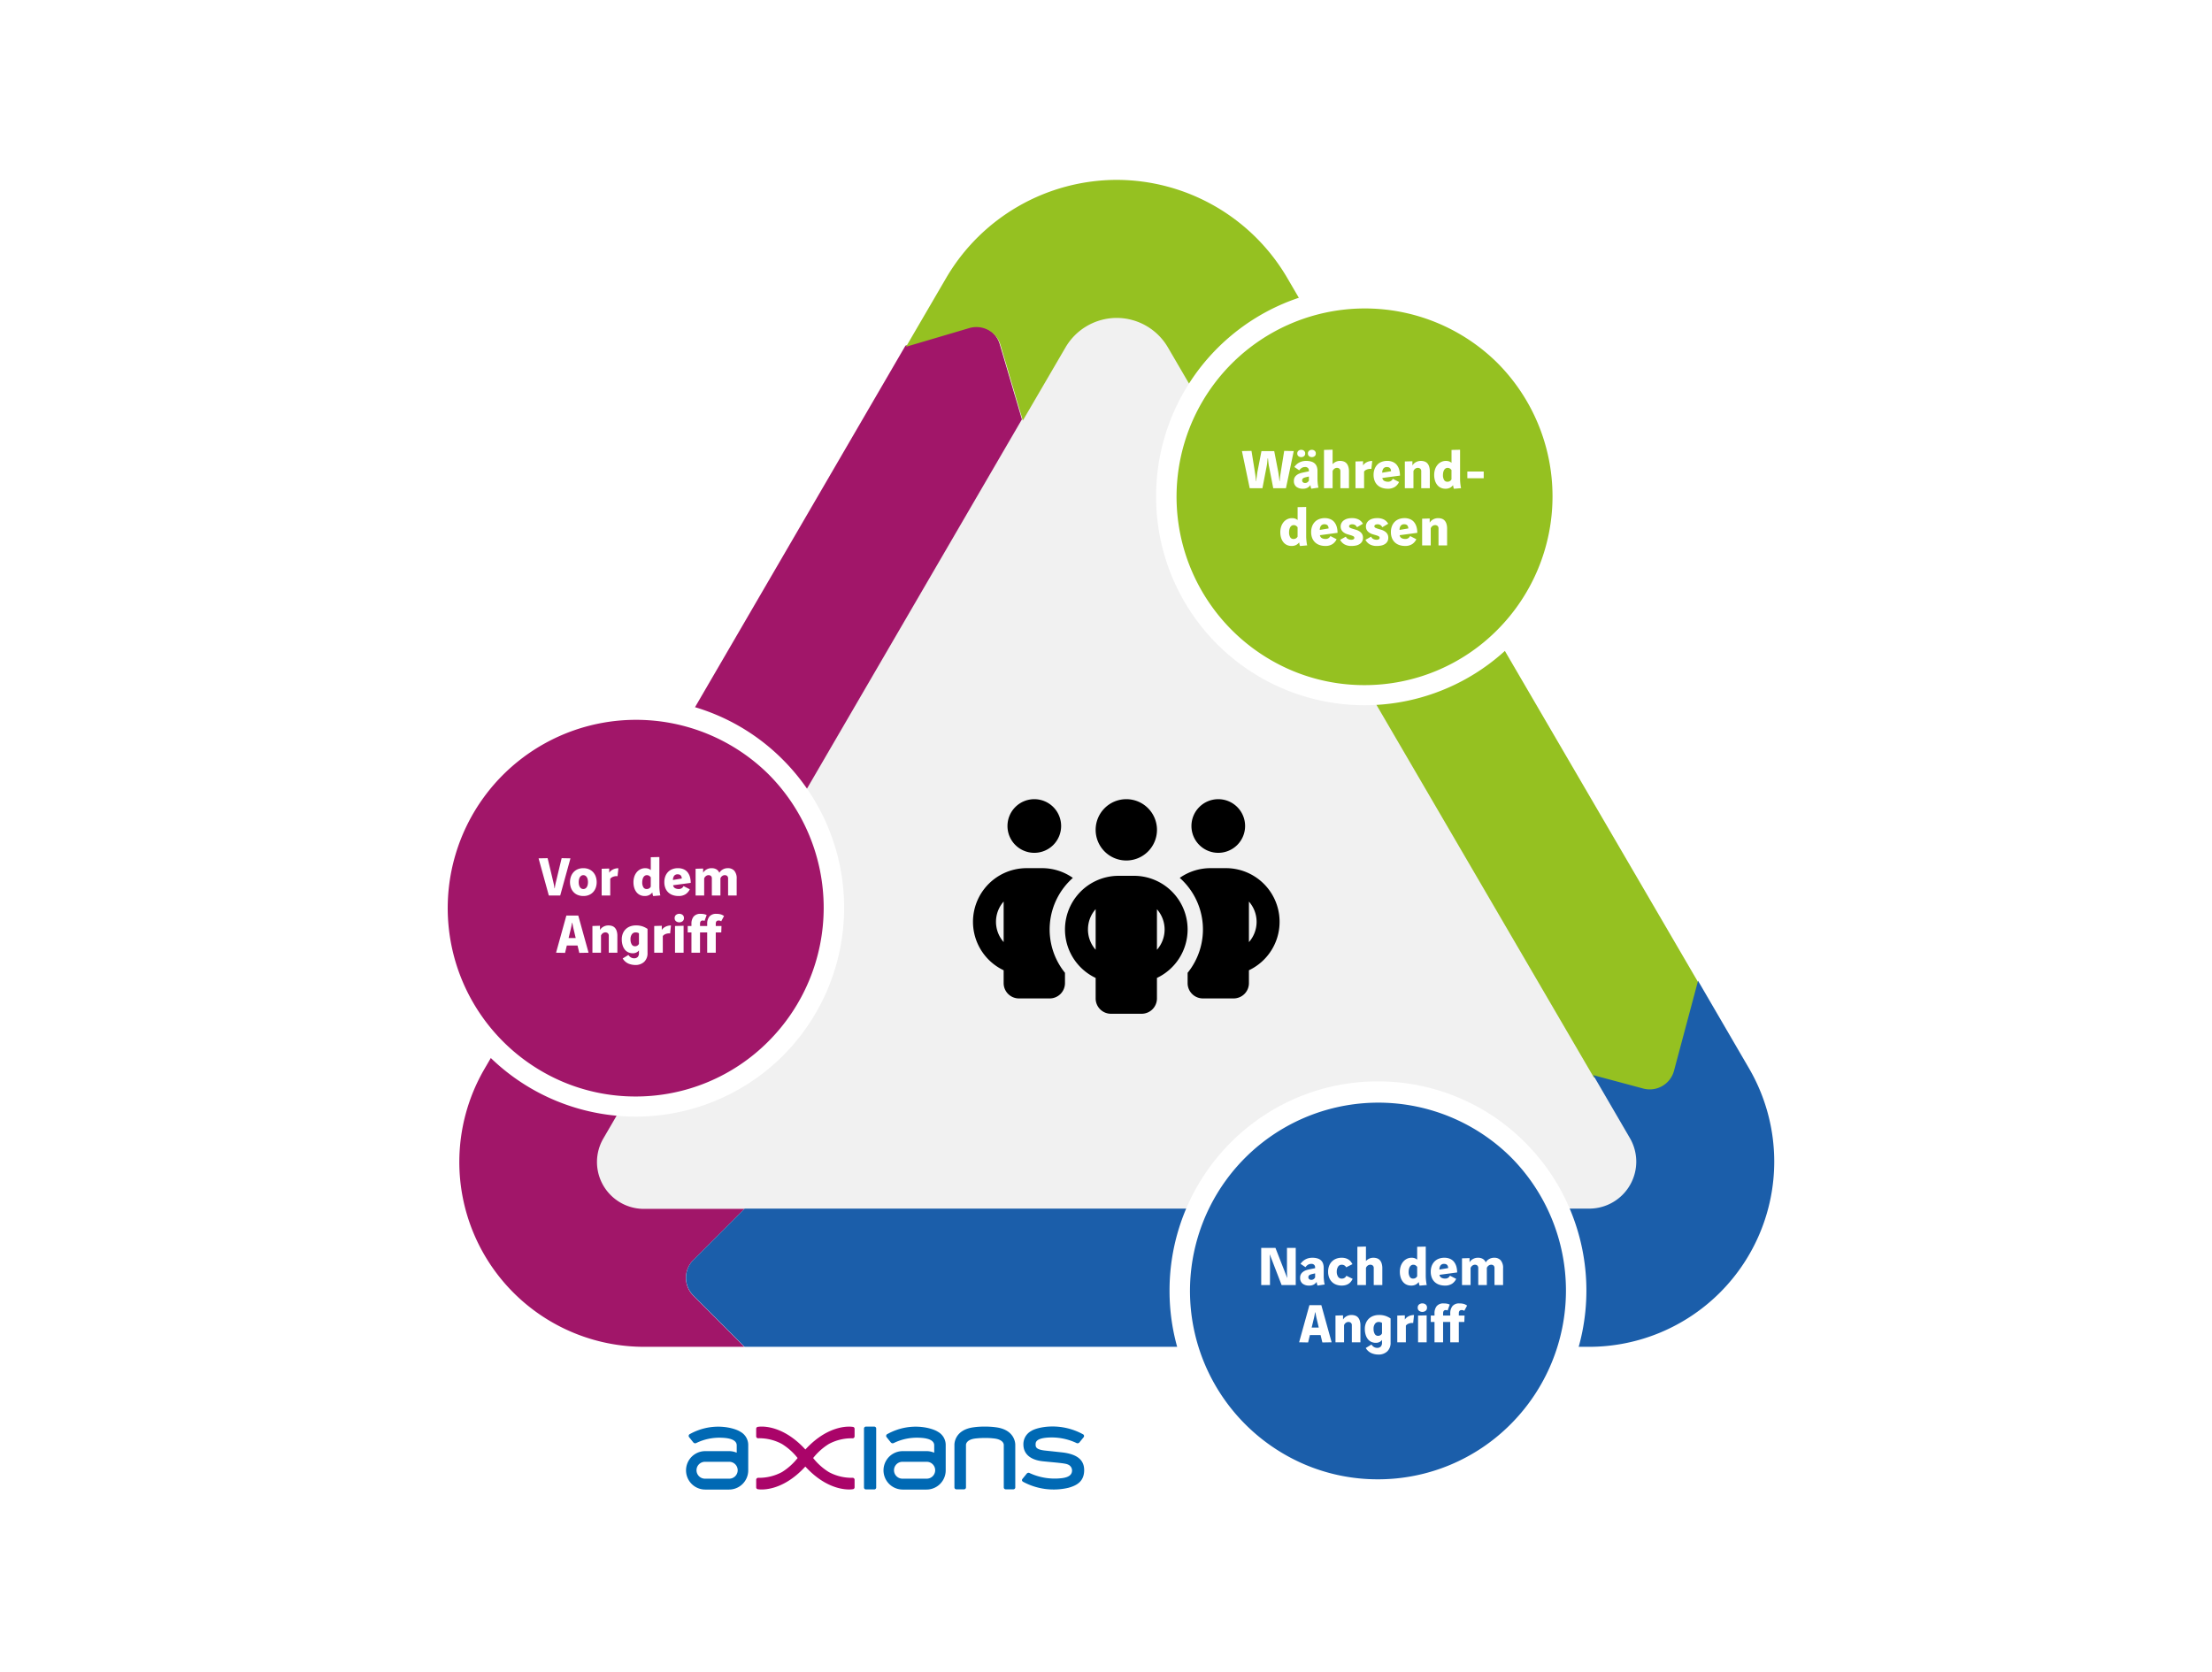 <?xml version="1.0" encoding="UTF-8"?>
<svg xmlns="http://www.w3.org/2000/svg" width="541" height="409" viewBox="0 0 541 409">
  <g transform="translate(345 -13793)">
    <path d="M0,0H541V409H0Z" transform="translate(-345 13793)" fill="#fff"></path>
    <path d="M31-132.513,173.726-381,316.453-132.513Z" transform="translate(-246 14227.857)" fill="#f1f1f1" fill-rule="evenodd"></path>
    <path d="M120.409-280.795l26.683-45.849-5.435-18.446a6.133,6.133,0,0,0-7.622-4.156l-15.421,4.564-27.293,46.9-75.657,130A45.313,45.313,0,0,0,9.5-145,45.216,45.216,0,0,0,54.614-99.781h24.6L66.721-112.3a6.159,6.159,0,0,1,0-8.7l12.494-12.523h-24.6A11.472,11.472,0,0,1,43.167-145a11.475,11.475,0,0,1,1.572-5.771Z" transform="translate(-242.161 14222.232)" fill="#a11669"></path>
    <path d="M9.5-99.78H147.092V-349.5H9.5Z" transform="translate(-242.161 14222.232)" fill="none"></path>
    <path d="M312.8-236.909l-77.117-132.2A48.425,48.425,0,0,0,194.027-393a48.434,48.434,0,0,0-41.661,23.911L142.5-352.176l15.469-4.568a6.155,6.155,0,0,1,7.646,4.16l5.452,18.46,10.462-17.934a14.532,14.532,0,0,1,12.5-7.173,14.525,14.525,0,0,1,12.488,7.156l73.67,126.288,30.524,52.325,12.233,3.274a6.156,6.156,0,0,0,7.538-4.354l5.882-21.97Z" transform="translate(-265.908 14230)" fill="#95c121"></path>
    <path d="M142.5-169.977H336.361V-393H142.5Z" transform="translate(-265.908 14230)" fill="none"></path>
    <path d="M336.97-133.1l-12.457-21.4-5.877,22a6.148,6.148,0,0,1-7.531,4.359l-12.224-3.278,8.947,15.368a11.5,11.5,0,0,1,1.575,5.782,11.5,11.5,0,0,1-11.473,11.5H91.325L78.8-86.226a6.172,6.172,0,0,0,0,8.715L91.325-64.962H297.93a45.314,45.314,0,0,0,45.218-45.308A45.375,45.375,0,0,0,336.97-133.1" transform="translate(-254.213 14187.414)" fill="#1b5eaa"></path>
    <path d="M77-64.962H343.149V-154.5H77Z" transform="translate(-254.213 14187.414)" fill="none"></path>
    <path d="M3-186.829A48.568,48.568,0,0,1,51.465-235.5a48.568,48.568,0,0,1,48.465,48.671,48.568,48.568,0,0,1-48.465,48.671A48.568,48.568,0,0,1,3-186.829Z" transform="translate(-241 14201.877)" fill="#a11669" fill-rule="evenodd"></path>
    <path d="M48.465-2.5A50.711,50.711,0,0,1,84.507,12.491a51.263,51.263,0,0,1,0,72.359A50.98,50.98,0,0,1-2.5,48.671,51.2,51.2,0,0,1,28.623,1.524,50.473,50.473,0,0,1,48.465-2.5Zm0,97.341a45.712,45.712,0,0,0,32.5-13.519,46.263,46.263,0,0,0,0-65.3A46.064,46.064,0,0,0,6.113,66.645a46.24,46.24,0,0,0,24.465,24.57A45.5,45.5,0,0,0,48.465,94.841Z" transform="translate(-238 13966.377)" fill="#fff"></path>
    <path d="M220-309.329A48.568,48.568,0,0,1,268.465-358a48.568,48.568,0,0,1,48.465,48.671,48.568,48.568,0,0,1-48.465,48.671A48.568,48.568,0,0,1,220-309.329Z" transform="translate(-279.746 14223.75)" fill="#95c121" fill-rule="evenodd"></path>
    <path d="M48.465-2.5A50.711,50.711,0,0,1,84.507,12.491a51.263,51.263,0,0,1,0,72.359A50.98,50.98,0,0,1-2.5,48.671,51.2,51.2,0,0,1,28.623,1.524,50.473,50.473,0,0,1,48.465-2.5Zm0,97.341a45.712,45.712,0,0,0,32.5-13.519,46.263,46.263,0,0,0,0-65.3A46.064,46.064,0,0,0,6.113,66.645a46.24,46.24,0,0,0,24.465,24.57A45.5,45.5,0,0,0,48.465,94.841Z" transform="translate(-59.746 13865.75)" fill="#fff"></path>
    <path d="M224-72.829A48.568,48.568,0,0,1,272.465-121.5a48.568,48.568,0,0,1,48.465,48.671,48.568,48.568,0,0,1-48.465,48.671A48.568,48.568,0,0,1,224-72.829Z" transform="translate(-280.46 14181.521)" fill="#1b5eaa" fill-rule="evenodd"></path>
    <path d="M48.465-2.5A50.711,50.711,0,0,1,84.507,12.491a51.263,51.263,0,0,1,0,72.359A50.98,50.98,0,0,1-2.5,48.671,51.2,51.2,0,0,1,28.623,1.524,50.473,50.473,0,0,1,48.465-2.5Zm0,97.341a45.712,45.712,0,0,0,32.5-13.519,46.263,46.263,0,0,0,0-65.3A46.064,46.064,0,0,0,6.113,66.645a46.24,46.24,0,0,0,24.465,24.57A45.5,45.5,0,0,0,48.465,94.841Z" transform="translate(-56.46 14060.021)" fill="#fff"></path>
    <path d="M657.832,13.55c-.55-.312-.2-.725-.2-.725l1.05-1.287a.561.561,0,0,1,.75-.125,14.617,14.617,0,0,0,7.96,1.212c2.024-.275,2.374-1.137,2.374-1.9A1.561,1.561,0,0,0,668.741,9.3c-.612-.325-3.062-.475-6.1-.787s-4.773-1.787-4.773-4.111a3.658,3.658,0,0,1,1.912-3.3c1.4-.925,7.035-2.262,12.633.787a.48.48,0,0,1,.2.725L671.565,3.9a.592.592,0,0,1-.75.125,14.183,14.183,0,0,0-6.41-1.337c-3.549.1-3.549,1.212-3.549,1.7,0,.55,0,1.225,2.2,1.487l4.174.45c3.911.425,5.573,1.949,5.5,4.511s-1.712,3.574-3.849,4.161A15.741,15.741,0,0,1,657.832,13.55Z" transform="translate(-752.571 14141.94)" fill="#0069b4"></path>
    <path d="M350.812,15.6h-2.037a.475.475,0,0,1-.475-.475V.706a.475.475,0,0,1,.475-.475h2.037a.475.475,0,0,1,.475.475v14.42A.475.475,0,0,1,350.812,15.6Z" transform="translate(-481.99 14141.738)" fill="#0069b4"></path>
    <path d="M149.321,9.947c6.036,6.573,11.571,5.548,11.571,5.548a.475.475,0,0,0,.475-.475V13.171a.475.475,0,0,0-.475-.475,11.657,11.657,0,0,1-5.823-1.4,14.837,14.837,0,0,1-3.836-3.436,14.837,14.837,0,0,1,3.836-3.436,11.73,11.73,0,0,1,5.823-1.387.475.475,0,0,0,.475-.475V.713a.475.475,0,0,0-.475-.475s-5.536-1.025-11.559,5.536C143.3-.8,137.775.226,137.775.226A.475.475,0,0,0,137.3.7V2.55a.475.475,0,0,0,.475.475,11.657,11.657,0,0,1,5.823,1.4,14.837,14.837,0,0,1,3.836,3.436A14.837,14.837,0,0,1,143.6,11.3a11.833,11.833,0,0,1-5.823,1.4.475.475,0,0,0-.475.475v1.849a.475.475,0,0,0,.475.475C137.762,15.5,143.3,16.52,149.321,9.947Z" transform="translate(-297.356 14141.794)" fill="#aa0469"></path>
    <path d="M399.8,1.6c-1.4-.925-6.773-2.524-12.358.562a.492.492,0,0,0-.2.737l1.05,1.312a.592.592,0,0,0,.75.125,12.876,12.876,0,0,1,6.148-1.275c3.549.1,3.711,1.387,3.711,1.887V6.723a4.7,4.7,0,0,0-1.874-.387H391.2a4.7,4.7,0,1,0,0,9.4h5.811a4.693,4.693,0,0,0,4.7-4.7V4.923A3.682,3.682,0,0,0,399.8,1.6Zm-2.637,11.471h-6.123a2.064,2.064,0,0,1,0-4.124h6.123a2.064,2.064,0,0,1,0,4.124Z" transform="translate(-515.416 14141.632)" fill="#0069b4"></path>
    <path d="M13.3,1.6C11.9.675,6.523-.925.937,2.162a.492.492,0,0,0-.2.737l1.05,1.312a.592.592,0,0,0,.75.125A12.876,12.876,0,0,1,8.685,3.062c3.549.1,3.711,1.387,3.711,1.887V6.723a4.7,4.7,0,0,0-1.874-.387H4.7a4.7,4.7,0,1,0,0,9.4h5.811a4.693,4.693,0,0,0,4.7-4.7V4.923A3.682,3.682,0,0,0,13.3,1.6ZM10.659,13.071H4.536a2.064,2.064,0,0,1,0-4.124h6.123a2.064,2.064,0,0,1,0,4.124Z" transform="translate(-177.213 14141.632)" fill="#0069b4"></path>
    <path d="M532.732.231a18.525,18.525,0,0,1,2.687.162c4.911.625,4.761,4.311,4.761,4.311V15.1a.475.475,0,0,1-.475.475h-1.862a.475.475,0,0,1-.475-.475V4.7s.062-1.35-2.549-1.587a15.69,15.69,0,0,0-2.074-.1,19.451,19.451,0,0,0-2.074.1c-2.6.225-2.549,1.587-2.549,1.587V15.1a.475.475,0,0,1-.475.475h-1.875a.475.475,0,0,1-.475-.475V4.7s-.15-3.686,4.761-4.311A18.013,18.013,0,0,1,532.732.231Z" transform="translate(-636.868 14141.738)" fill="#0069b4"></path>
    <path d="M8.436,38.561A6.561,6.561,0,1,1,15,45.123,6.561,6.561,0,0,1,8.436,38.561ZM7.5,57.039a7.489,7.489,0,0,0,0,9.912V57.039Zm16.919-5.776A16.858,16.858,0,0,0,22.5,74.474v2.519a3.745,3.745,0,0,1-3.749,3.749h-7.5A3.745,3.745,0,0,1,7.5,76.993v-3.14a13.123,13.123,0,0,1,5.624-24.98h3.749a13.066,13.066,0,0,1,7.546,2.379Zm28.074,25.73V74.474A16.873,16.873,0,0,0,50.57,51.251a13.066,13.066,0,0,1,7.546-2.379h3.749a13.123,13.123,0,0,1,5.624,24.98v3.14a3.745,3.745,0,0,1-3.749,3.749h-7.5A3.745,3.745,0,0,1,52.492,76.993Zm.937-38.431a6.561,6.561,0,1,1,6.561,6.561A6.561,6.561,0,0,1,53.429,38.561Zm14.06,18.478v9.924a7.489,7.489,0,0,0,0-9.912ZM37.494,32A7.5,7.5,0,1,1,30,39.5,7.5,7.5,0,0,1,37.494,32ZM28.12,63.87A7.447,7.447,0,0,0,30,68.826V58.9a7.447,7.447,0,0,0-1.875,4.956Zm16.872-4.956v9.924a7.489,7.489,0,0,0,0-9.912Zm7.5,4.956a13.129,13.129,0,0,1-7.5,11.857v5.015a3.745,3.745,0,0,1-3.749,3.749h-7.5A3.745,3.745,0,0,1,30,80.742V75.727a13.123,13.123,0,0,1,5.624-24.98h3.749A13.116,13.116,0,0,1,52.492,63.87Z" transform="translate(-107.032 13956.49)"></path>
    <path d="M-29.974-9.086l2.338-.042.8,4.97q.028.2.077.5t.091.637q.042.336.077.672a5.766,5.766,0,0,1,.035.588h.084q.014-.252.056-.588t.091-.672q.049-.336.091-.644t.084-.5l.952-4.914h3.122l.952,4.914q.042.2.084.5t.091.644q.049.336.084.672t.063.588h.084a5.766,5.766,0,0,1,.035-.588q.035-.336.077-.672t.091-.637q.049-.3.077-.5l.8-4.97,2.338.042L-19.208,0h-3.108l-1.036-5.334q-.084-.406-.14-.91t-.1-1.036h-.1q-.042.532-.1,1.036t-.14.91L-24.962,0H-28.07Zm16.38,6.23q-.322.07-.7.161a3.32,3.32,0,0,0-.532.161.882.882,0,0,0-.287.217.594.594,0,0,0-.133.413.581.581,0,0,0,.2.455.77.77,0,0,0,.532.175.915.915,0,0,0,.553-.168,1.284,1.284,0,0,0,.371-.42Zm-3.57-2.338a4.217,4.217,0,0,1,.49-.567,3.107,3.107,0,0,1,.637-.476,3.425,3.425,0,0,1,.791-.322,3.651,3.651,0,0,1,.966-.119,4.2,4.2,0,0,1,1.3.175,2.138,2.138,0,0,1,.861.5,1.931,1.931,0,0,1,.476.784A3.291,3.291,0,0,1-11.494-4.2v2.086q0,.2.021.476t.049.56q.028.28.077.532a2.777,2.777,0,0,0,.1.406l-1.75.266a1.967,1.967,0,0,1-.154-.448q-.042-.21-.07-.448a2.1,2.1,0,0,1-.686.637A2.225,2.225,0,0,1-15.05.126,2.518,2.518,0,0,1-16.667-.35a1.735,1.735,0,0,1-.595-1.442,1.655,1.655,0,0,1,.4-1.155,2.476,2.476,0,0,1,1.029-.665,4.065,4.065,0,0,1,.462-.14q.28-.07.581-.133l.616-.126q.315-.063.581-.119v-.2a.875.875,0,0,0-.224-.6.93.93,0,0,0-.728-.252,1.483,1.483,0,0,0-.805.224,1.932,1.932,0,0,0-.6.588Zm.728-3.29a.811.811,0,0,1,.294-.679,1.058,1.058,0,0,1,.672-.231,1.058,1.058,0,0,1,.672.231.811.811,0,0,1,.294.679.776.776,0,0,1-.294.658,1.079,1.079,0,0,1-.672.224,1.079,1.079,0,0,1-.672-.224A.776.776,0,0,1-16.436-8.484Zm2.6,0a.811.811,0,0,1,.294-.679,1.038,1.038,0,0,1,.658-.231,1.078,1.078,0,0,1,.686.231.811.811,0,0,1,.294.679.776.776,0,0,1-.294.658,1.1,1.1,0,0,1-.686.224,1.059,1.059,0,0,1-.658-.224A.776.776,0,0,1-13.832-8.484ZM-7.8-9.422V-5.88a2.439,2.439,0,0,1,.749-.56,2.366,2.366,0,0,1,1.085-.238,2.689,2.689,0,0,1,.882.14A1.628,1.628,0,0,1-4.4-6.09a2.18,2.18,0,0,1,.441.8A3.842,3.842,0,0,1-3.794-4.1V0h-2.1V-4.13a.789.789,0,0,0-.238-.644.916.916,0,0,0-.6-.2,1.064,1.064,0,0,0-.63.21,1.227,1.227,0,0,0-.434.574V0H-9.9V-9.366ZM-.35-6.594v1.036A1.786,1.786,0,0,1-.035-5.95a2.37,2.37,0,0,1,.49-.357A2.857,2.857,0,0,1,1.1-6.566a2.985,2.985,0,0,1,.791-.1q0,.014-.028.315t-.07.658q-.042.357-.07.658t-.028.315a1.023,1.023,0,0,1-.126-.007,1.023,1.023,0,0,0-.126-.007,2.37,2.37,0,0,0-.875.168,1.473,1.473,0,0,0-.665.49V0H-2.2V-6.538ZM4.368-2.506a.959.959,0,0,0,.483.721,1.847,1.847,0,0,0,.875.2A1.233,1.233,0,0,0,6.93-2.3l1.526.784A2.987,2.987,0,0,1,7.448-.329,3.078,3.078,0,0,1,5.67.126,4.187,4.187,0,0,1,4.3-.091,3.051,3.051,0,0,1,3.206-.735,2.924,2.924,0,0,1,2.485-1.8a3.9,3.9,0,0,1-.259-1.477,3.934,3.934,0,0,1,.238-1.4,3.1,3.1,0,0,1,.672-1.078,2.89,2.89,0,0,1,1.05-.686,3.739,3.739,0,0,1,1.358-.238,3.425,3.425,0,0,1,1.407.266,2.515,2.515,0,0,1,.973.749,3.313,3.313,0,0,1,.567,1.141A5.209,5.209,0,0,1,8.68-3.08ZM6.5-4.158Q6.44-5.18,5.488-5.18A1.009,1.009,0,0,0,4.62-4.8a1.655,1.655,0,0,0-.28,1.008Zm5.222-2.436v1.036a2.176,2.176,0,0,1,.826-.8,2.476,2.476,0,0,1,1.26-.315,2.689,2.689,0,0,1,.882.14,1.628,1.628,0,0,1,.686.448,2.18,2.18,0,0,1,.441.8,3.842,3.842,0,0,1,.161,1.19V0h-2.1V-4.13a.789.789,0,0,0-.238-.644.916.916,0,0,0-.6-.2,1.064,1.064,0,0,0-.63.21,1.227,1.227,0,0,0-.434.574V0H9.87V-6.538ZM23.38-9.408v7.294q0,.2.021.5t.056.6q.035.3.077.574a2.349,2.349,0,0,0,.1.427L21.882.14A1.744,1.744,0,0,1,21.735-.3q-.035-.2-.077-.441a2.392,2.392,0,0,1-.721.616,2.316,2.316,0,0,1-1.155.252,2.59,2.59,0,0,1-1.12-.238A2.432,2.432,0,0,1,17.8-.791a3.2,3.2,0,0,1-.553-1.057,4.561,4.561,0,0,1-.2-1.386,4.361,4.361,0,0,1,.21-1.386A3.321,3.321,0,0,1,17.85-5.7a2.759,2.759,0,0,1,.9-.714,2.5,2.5,0,0,1,1.134-.259,2.265,2.265,0,0,1,.861.133,1.981,1.981,0,0,1,.539.329v-3.15Zm-2.1,4.956a1.82,1.82,0,0,0-.413-.378.975.975,0,0,0-.539-.14.9.9,0,0,0-.5.14,1.093,1.093,0,0,0-.357.385,1.987,1.987,0,0,0-.21.567,3.224,3.224,0,0,0-.07.686,2.262,2.262,0,0,0,.266,1.155.878.878,0,0,0,.812.455,1.076,1.076,0,0,0,1.008-.574Zm3.878.378h4v1.638h-4ZM-14.259,4.592v7.294q0,.2.021.5t.056.6q.035.3.077.574a2.349,2.349,0,0,0,.1.427l-1.75.154A1.744,1.744,0,0,1-15.9,13.7q-.035-.2-.077-.441a2.392,2.392,0,0,1-.721.616,2.316,2.316,0,0,1-1.155.252,2.59,2.59,0,0,1-1.12-.238,2.432,2.432,0,0,1-.861-.679,3.2,3.2,0,0,1-.553-1.057,4.561,4.561,0,0,1-.2-1.386,4.361,4.361,0,0,1,.21-1.386A3.321,3.321,0,0,1-19.789,8.3a2.759,2.759,0,0,1,.9-.714,2.5,2.5,0,0,1,1.134-.259,2.266,2.266,0,0,1,.861.133,1.981,1.981,0,0,1,.539.329V4.634Zm-2.1,4.956a1.82,1.82,0,0,0-.413-.378.975.975,0,0,0-.539-.14.9.9,0,0,0-.5.14,1.093,1.093,0,0,0-.357.385,1.987,1.987,0,0,0-.21.567,3.224,3.224,0,0,0-.07.686,2.262,2.262,0,0,0,.266,1.155.878.878,0,0,0,.812.455,1.076,1.076,0,0,0,1.008-.574Zm5.46,1.946a.959.959,0,0,0,.483.721,1.847,1.847,0,0,0,.875.2,1.233,1.233,0,0,0,1.2-.714l1.526.784a2.987,2.987,0,0,1-1.008,1.183,3.078,3.078,0,0,1-1.778.455,4.187,4.187,0,0,1-1.372-.217,3.051,3.051,0,0,1-1.092-.644,2.924,2.924,0,0,1-.721-1.064,3.9,3.9,0,0,1-.259-1.477,3.934,3.934,0,0,1,.238-1.4,3.1,3.1,0,0,1,.672-1.078,2.89,2.89,0,0,1,1.05-.686,3.739,3.739,0,0,1,1.358-.238,3.425,3.425,0,0,1,1.407.266,2.515,2.515,0,0,1,.973.749,3.313,3.313,0,0,1,.567,1.141,5.209,5.209,0,0,1,.189,1.442Zm2.128-1.652Q-8.827,8.82-9.779,8.82a1.009,1.009,0,0,0-.868.378,1.655,1.655,0,0,0-.28,1.008Zm6.93-.294a1.189,1.189,0,0,0-1.19-.714.97.97,0,0,0-.539.133.408.408,0,0,0-.2.357.4.4,0,0,0,.252.357,3.487,3.487,0,0,0,.63.245l.819.245a3.338,3.338,0,0,1,.819.371,2.086,2.086,0,0,1,.63.616,1.708,1.708,0,0,1,.252.966,1.783,1.783,0,0,1-.224.924,1.849,1.849,0,0,1-.609.623,2.646,2.646,0,0,1-.882.35,5.035,5.035,0,0,1-1.043.105,3.436,3.436,0,0,1-1.8-.406,2.79,2.79,0,0,1-1.029-1.092l1.4-.784a1.089,1.089,0,0,0,.546.588,1.729,1.729,0,0,0,.756.182,1.211,1.211,0,0,0,.546-.112.379.379,0,0,0,.224-.364.418.418,0,0,0-.245-.385,3.269,3.269,0,0,0-.623-.245l-.805-.238a3.208,3.208,0,0,1-.8-.364,2.041,2.041,0,0,1-.623-.609,1.738,1.738,0,0,1-.245-.973,1.7,1.7,0,0,1,.2-.805,1.923,1.923,0,0,1,.546-.637,2.607,2.607,0,0,1,.847-.413,3.865,3.865,0,0,1,1.1-.147,3.494,3.494,0,0,1,1.764.371,2.727,2.727,0,0,1,.994,1Zm6.188,0a1.189,1.189,0,0,0-1.19-.714.97.97,0,0,0-.539.133.408.408,0,0,0-.2.357.4.4,0,0,0,.252.357,3.487,3.487,0,0,0,.63.245l.819.245a3.338,3.338,0,0,1,.819.371,2.086,2.086,0,0,1,.63.616,1.708,1.708,0,0,1,.252.966,1.783,1.783,0,0,1-.224.924,1.849,1.849,0,0,1-.609.623,2.646,2.646,0,0,1-.882.35,5.035,5.035,0,0,1-1.043.105,3.436,3.436,0,0,1-1.8-.406A2.79,2.79,0,0,1,.231,12.628l1.4-.784a1.089,1.089,0,0,0,.546.588,1.729,1.729,0,0,0,.756.182,1.211,1.211,0,0,0,.546-.112.379.379,0,0,0,.224-.364.418.418,0,0,0-.245-.385,3.269,3.269,0,0,0-.623-.245L2.03,11.27a3.208,3.208,0,0,1-.8-.364A2.041,2.041,0,0,1,.6,10.3a1.738,1.738,0,0,1-.245-.973,1.7,1.7,0,0,1,.2-.805A1.923,1.923,0,0,1,1.1,7.882a2.607,2.607,0,0,1,.847-.413,3.865,3.865,0,0,1,1.1-.147,3.494,3.494,0,0,1,1.764.371,2.727,2.727,0,0,1,.994,1ZM8.6,11.494a.959.959,0,0,0,.483.721,1.847,1.847,0,0,0,.875.2,1.233,1.233,0,0,0,1.2-.714l1.526.784a2.987,2.987,0,0,1-1.008,1.183,3.078,3.078,0,0,1-1.778.455,4.187,4.187,0,0,1-1.372-.217,3.051,3.051,0,0,1-1.092-.644A2.924,2.924,0,0,1,6.72,12.2a3.9,3.9,0,0,1-.259-1.477,3.934,3.934,0,0,1,.238-1.4,3.1,3.1,0,0,1,.672-1.078,2.89,2.89,0,0,1,1.05-.686,3.739,3.739,0,0,1,1.358-.238,3.425,3.425,0,0,1,1.407.266,2.515,2.515,0,0,1,.973.749,3.313,3.313,0,0,1,.567,1.141,5.209,5.209,0,0,1,.189,1.442Zm2.128-1.652Q10.675,8.82,9.723,8.82a1.009,1.009,0,0,0-.868.378,1.655,1.655,0,0,0-.28,1.008Zm5.222-2.436V8.442a2.176,2.176,0,0,1,.826-.8,2.476,2.476,0,0,1,1.26-.315,2.689,2.689,0,0,1,.882.14,1.628,1.628,0,0,1,.686.448,2.18,2.18,0,0,1,.441.8,3.842,3.842,0,0,1,.161,1.19V14h-2.1V9.87a.789.789,0,0,0-.238-.644.916.916,0,0,0-.6-.2,1.064,1.064,0,0,0-.63.21,1.227,1.227,0,0,0-.434.574V14H14.1V7.462Z" transform="translate(-11.281 13912.422)" fill="#fff"></path>
    <path d="M-22.043,0l-2.506-9.086,2.212-.042,1.008,4.2q.21.9.392,1.659a14.888,14.888,0,0,1,.28,1.5h.07a11.759,11.759,0,0,1,.273-1.5q.189-.763.4-1.659l1.008-4.2,2.156.042L-19.257,0ZM-13.6-4.97a.889.889,0,0,0-.511.147,1.179,1.179,0,0,0-.357.385,1.767,1.767,0,0,0-.2.546,3.136,3.136,0,0,0-.063.63,3.033,3.033,0,0,0,.063.623,1.77,1.77,0,0,0,.2.539,1.112,1.112,0,0,0,.357.378.922.922,0,0,0,.511.14.922.922,0,0,0,.511-.14,1.112,1.112,0,0,0,.357-.378,1.77,1.77,0,0,0,.2-.539,3.033,3.033,0,0,0,.063-.623,3.136,3.136,0,0,0-.063-.63,1.767,1.767,0,0,0-.2-.546,1.179,1.179,0,0,0-.357-.385A.889.889,0,0,0-13.6-4.97Zm0-1.708a3.409,3.409,0,0,1,1.407.273,2.947,2.947,0,0,1,1.022.742,3.159,3.159,0,0,1,.623,1.092,4.07,4.07,0,0,1,.21,1.309,4.051,4.051,0,0,1-.21,1.316,3.1,3.1,0,0,1-.623,1.078,2.928,2.928,0,0,1-1.015.728,3.437,3.437,0,0,1-1.4.266A3.538,3.538,0,0,1-15-.14,2.9,2.9,0,0,1-16.03-.868a3.1,3.1,0,0,1-.623-1.078,4.051,4.051,0,0,1-.21-1.316,4.07,4.07,0,0,1,.21-1.309,3.159,3.159,0,0,1,.623-1.092,2.947,2.947,0,0,1,1.022-.742A3.409,3.409,0,0,1-13.6-6.678Zm6.328.084v1.036a1.786,1.786,0,0,1,.315-.392,2.37,2.37,0,0,1,.49-.357,2.857,2.857,0,0,1,.644-.259,2.985,2.985,0,0,1,.791-.1q0,.014-.028.315t-.07.658q-.042.357-.07.658t-.028.315a1.023,1.023,0,0,1-.126-.007,1.023,1.023,0,0,0-.126-.007,2.37,2.37,0,0,0-.875.168,1.473,1.473,0,0,0-.665.49V0h-2.1V-6.538ZM4.991-9.408v7.294q0,.2.021.5t.056.6q.035.3.077.574a2.349,2.349,0,0,0,.1.427L3.493.14A1.744,1.744,0,0,1,3.346-.3q-.035-.2-.077-.441a2.392,2.392,0,0,1-.721.616A2.316,2.316,0,0,1,1.393.126,2.59,2.59,0,0,1,.273-.112,2.432,2.432,0,0,1-.588-.791a3.2,3.2,0,0,1-.553-1.057,4.561,4.561,0,0,1-.2-1.386,4.361,4.361,0,0,1,.21-1.386A3.321,3.321,0,0,1-.539-5.7a2.759,2.759,0,0,1,.9-.714,2.5,2.5,0,0,1,1.134-.259,2.265,2.265,0,0,1,.861.133,1.981,1.981,0,0,1,.539.329v-3.15Zm-2.1,4.956a1.82,1.82,0,0,0-.413-.378.975.975,0,0,0-.539-.14.9.9,0,0,0-.5.14,1.093,1.093,0,0,0-.357.385,1.987,1.987,0,0,0-.21.567,3.224,3.224,0,0,0-.07.686,2.262,2.262,0,0,0,.266,1.155.878.878,0,0,0,.812.455,1.076,1.076,0,0,0,1.008-.574Zm5.46,1.946a.959.959,0,0,0,.483.721,1.847,1.847,0,0,0,.875.2,1.233,1.233,0,0,0,1.2-.714l1.526.784A2.987,2.987,0,0,1,11.431-.329,3.078,3.078,0,0,1,9.653.126,4.187,4.187,0,0,1,8.281-.091,3.051,3.051,0,0,1,7.189-.735,2.924,2.924,0,0,1,6.468-1.8a3.9,3.9,0,0,1-.259-1.477,3.934,3.934,0,0,1,.238-1.4,3.1,3.1,0,0,1,.672-1.078,2.89,2.89,0,0,1,1.05-.686,3.739,3.739,0,0,1,1.358-.238,3.425,3.425,0,0,1,1.407.266,2.515,2.515,0,0,1,.973.749,3.313,3.313,0,0,1,.567,1.141,5.209,5.209,0,0,1,.189,1.442Zm2.128-1.652Q10.423-5.18,9.471-5.18A1.009,1.009,0,0,0,8.6-4.8a1.655,1.655,0,0,0-.28,1.008ZM15.7-6.594v1.022a2.139,2.139,0,0,1,.784-.77,2.436,2.436,0,0,1,1.3-.336,2.272,2.272,0,0,1,1.148.273,1.742,1.742,0,0,1,.728.861,2.176,2.176,0,0,1,.8-.8,2.436,2.436,0,0,1,1.3-.336,2.049,2.049,0,0,1,1.554.616,2.859,2.859,0,0,1,.588,2.016V0h-2.1V-4.13a.816.816,0,0,0-.224-.644.882.882,0,0,0-.6-.2,1.08,1.08,0,0,0-.588.189,1.249,1.249,0,0,0-.462.581V0h-2.1V-4.13a.816.816,0,0,0-.224-.644.882.882,0,0,0-.6-.2,1.054,1.054,0,0,0-.588.2,1.294,1.294,0,0,0-.462.588V0h-2.1V-6.538ZM-14.84,4.914-12.32,14l-2.268.042-.434-1.806H-17.64l-.434,1.806-2.2-.042,2.52-9.086Zm-1.19,3.108q-.07-.308-.133-.623t-.133-.721h-.07q-.07.406-.133.721t-.133.623l-.574,2.38h1.736Zm6.5-.616V8.442a2.176,2.176,0,0,1,.826-.8,2.476,2.476,0,0,1,1.26-.315,2.689,2.689,0,0,1,.882.14,1.628,1.628,0,0,1,.686.448,2.18,2.18,0,0,1,.441.8A3.842,3.842,0,0,1-5.278,9.9V14h-2.1V9.87a.789.789,0,0,0-.238-.644.916.916,0,0,0-.6-.2,1.064,1.064,0,0,0-.63.21,1.227,1.227,0,0,0-.434.574V14h-2.1V7.462ZM2.1,14.028a2.866,2.866,0,0,1-.819,2.2A3.046,3.046,0,0,1-.882,17a4.361,4.361,0,0,1-1.7-.343A3.064,3.064,0,0,1-3.976,15.4l1.4-.854a1.789,1.789,0,0,0,.6.6,1.5,1.5,0,0,0,.784.217A1.159,1.159,0,0,0-.3,15.036a1.282,1.282,0,0,0,.3-.91v-.714A1.648,1.648,0,0,1-.6,13.93a1.913,1.913,0,0,1-.9.2A2.609,2.609,0,0,1-2.611,13.9a2.346,2.346,0,0,1-.847-.665A3.18,3.18,0,0,1-4,12.166a4.751,4.751,0,0,1-.2-1.414,3.73,3.73,0,0,1,.28-1.5,3.091,3.091,0,0,1,.749-1.071,3.133,3.133,0,0,1,1.092-.644A3.951,3.951,0,0,1-.77,7.322a4.875,4.875,0,0,1,1.694.252,5.34,5.34,0,0,1,1.176.6ZM0,9.254a1.336,1.336,0,0,0-.385-.175A1.7,1.7,0,0,0-.812,9.03a1.1,1.1,0,0,0-.9.434,1.993,1.993,0,0,0-.35,1.274,2.338,2.338,0,0,0,.28,1.211.893.893,0,0,0,.812.469A1.038,1.038,0,0,0,0,11.83ZM5.586,7.406V8.442A1.786,1.786,0,0,1,5.9,8.05a2.37,2.37,0,0,1,.49-.357,2.857,2.857,0,0,1,.644-.259,2.985,2.985,0,0,1,.791-.1q0,.014-.028.315t-.07.658q-.042.357-.07.658t-.028.315A1.023,1.023,0,0,1,7.5,9.275a1.023,1.023,0,0,0-.126-.007,2.37,2.37,0,0,0-.875.168,1.473,1.473,0,0,0-.665.49V14h-2.1V7.462Zm5.334,0V14H8.82V7.462ZM8.736,5.53a.928.928,0,0,1,.343-.791,1.337,1.337,0,0,1,1.582,0A.928.928,0,0,1,11,5.53a.912.912,0,0,1-.343.777,1.337,1.337,0,0,1-1.582,0A.912.912,0,0,1,8.736,5.53Zm11.382.784a.912.912,0,0,0-.273-.147,1.191,1.191,0,0,0-.371-.049q-.686,0-.686.812v.532h1.4L20.132,9.03H18.788V14h-2.1V9.03h-1.75V14h-2.1V9.03h-.91V7.462h.91V6.93a2.784,2.784,0,0,1,.525-1.764,2.08,2.08,0,0,1,1.743-.672,4.153,4.153,0,0,1,.819.07,2.4,2.4,0,0,1,.637.224l-.518,1.428a1.488,1.488,0,0,0-.2-.07,1.021,1.021,0,0,0-.259-.028q-.644,0-.644.812v.532h1.75V6.93a2.784,2.784,0,0,1,.525-1.764,2.08,2.08,0,0,1,1.743-.672,3.713,3.713,0,0,1,1.05.126,2.583,2.583,0,0,1,.8.406Z" transform="translate(-188.729 14012.049)" fill="#fff"></path>
    <path d="M-26.061-9.086-23.2-1.764h.028q-.028-.322-.042-.581t-.021-.49q-.007-.231-.007-.448v-5.8H-21.1V0h-3.458l-2.87-7.448h-.042q.042.49.056.868t.014.952V0h-2.142V-9.086Zm9.7,6.23q-.322.07-.7.161a3.32,3.32,0,0,0-.532.161.882.882,0,0,0-.287.217.594.594,0,0,0-.133.413.581.581,0,0,0,.2.455.77.77,0,0,0,.532.175.915.915,0,0,0,.553-.168,1.284,1.284,0,0,0,.371-.42Zm-3.57-2.338a4.217,4.217,0,0,1,.49-.567,3.107,3.107,0,0,1,.637-.476,3.425,3.425,0,0,1,.791-.322,3.651,3.651,0,0,1,.966-.119,4.2,4.2,0,0,1,1.3.175,2.138,2.138,0,0,1,.861.5,1.931,1.931,0,0,1,.476.784A3.291,3.291,0,0,1-14.259-4.2v2.086q0,.2.021.476t.049.56q.028.28.077.532a2.777,2.777,0,0,0,.1.406l-1.75.266a1.967,1.967,0,0,1-.154-.448q-.042-.21-.07-.448a2.1,2.1,0,0,1-.686.637,2.225,2.225,0,0,1-1.148.259A2.518,2.518,0,0,1-19.432-.35a1.735,1.735,0,0,1-.595-1.442,1.655,1.655,0,0,1,.4-1.155A2.476,2.476,0,0,1-18.6-3.612a4.065,4.065,0,0,1,.462-.14q.28-.07.581-.133l.616-.126q.315-.063.581-.119v-.2a.875.875,0,0,0-.224-.6.93.93,0,0,0-.728-.252,1.483,1.483,0,0,0-.805.224,1.932,1.932,0,0,0-.595.588Zm11.172.854a1.2,1.2,0,0,0-1.064-.63,1.028,1.028,0,0,0-.938.5,2.256,2.256,0,0,0-.308,1.211,2.184,2.184,0,0,0,.308,1.2,1.036,1.036,0,0,0,.938.483,1.178,1.178,0,0,0,1.106-.7l1.54.756a3.685,3.685,0,0,1-.4.651,2.468,2.468,0,0,1-.553.525A2.566,2.566,0,0,1-8.883,0,3.628,3.628,0,0,1-9.891.126a3.728,3.728,0,0,1-1.274-.217,2.955,2.955,0,0,1-1.05-.644A3.014,3.014,0,0,1-12.922-1.8a3.86,3.86,0,0,1-.259-1.463,3.86,3.86,0,0,1,.259-1.463A3.086,3.086,0,0,1-12.215-5.8a2.988,2.988,0,0,1,1.05-.658,3.623,3.623,0,0,1,1.274-.224,3.5,3.5,0,0,1,.987.126,2.714,2.714,0,0,1,.742.336,2.287,2.287,0,0,1,.539.5,3.98,3.98,0,0,1,.392.609Zm4.83-5.082V-5.88a2.439,2.439,0,0,1,.749-.56,2.366,2.366,0,0,1,1.085-.238,2.689,2.689,0,0,1,.882.14,1.628,1.628,0,0,1,.686.448,2.18,2.18,0,0,1,.441.8A3.842,3.842,0,0,1,.077-4.1V0h-2.1V-4.13a.789.789,0,0,0-.238-.644.916.916,0,0,0-.6-.2,1.064,1.064,0,0,0-.63.21,1.227,1.227,0,0,0-.434.574V0h-2.1V-9.366Zm14.63.014v7.294q0,.2.021.5t.056.6q.035.3.077.574a2.349,2.349,0,0,0,.1.427L9.2.14A1.744,1.744,0,0,1,9.058-.3q-.035-.2-.077-.441a2.392,2.392,0,0,1-.721.616A2.316,2.316,0,0,1,7.1.126a2.59,2.59,0,0,1-1.12-.238,2.432,2.432,0,0,1-.861-.679,3.2,3.2,0,0,1-.553-1.057,4.561,4.561,0,0,1-.2-1.386,4.361,4.361,0,0,1,.21-1.386A3.321,3.321,0,0,1,5.173-5.7a2.759,2.759,0,0,1,.9-.714A2.5,2.5,0,0,1,7.2-6.678a2.265,2.265,0,0,1,.861.133,1.981,1.981,0,0,1,.539.329v-3.15ZM8.6-4.452A1.82,1.82,0,0,0,8.19-4.83a.975.975,0,0,0-.539-.14.9.9,0,0,0-.5.14,1.093,1.093,0,0,0-.357.385,1.987,1.987,0,0,0-.21.567,3.224,3.224,0,0,0-.07.686,2.262,2.262,0,0,0,.266,1.155.878.878,0,0,0,.812.455A1.076,1.076,0,0,0,8.6-2.156Zm5.46,1.946a.959.959,0,0,0,.483.721,1.847,1.847,0,0,0,.875.2,1.233,1.233,0,0,0,1.2-.714l1.526.784A2.987,2.987,0,0,1,17.143-.329a3.078,3.078,0,0,1-1.778.455,4.187,4.187,0,0,1-1.372-.217A3.051,3.051,0,0,1,12.9-.735,2.924,2.924,0,0,1,12.18-1.8a3.9,3.9,0,0,1-.259-1.477,3.934,3.934,0,0,1,.238-1.4,3.1,3.1,0,0,1,.672-1.078,2.89,2.89,0,0,1,1.05-.686,3.739,3.739,0,0,1,1.358-.238,3.425,3.425,0,0,1,1.407.266,2.515,2.515,0,0,1,.973.749,3.313,3.313,0,0,1,.567,1.141,5.209,5.209,0,0,1,.189,1.442Zm2.128-1.652Q16.135-5.18,15.183-5.18a1.009,1.009,0,0,0-.868.378,1.655,1.655,0,0,0-.28,1.008Zm5.222-2.436v1.022a2.139,2.139,0,0,1,.784-.77,2.436,2.436,0,0,1,1.3-.336,2.272,2.272,0,0,1,1.148.273,1.742,1.742,0,0,1,.728.861,2.176,2.176,0,0,1,.8-.8,2.436,2.436,0,0,1,1.3-.336,2.049,2.049,0,0,1,1.554.616,2.859,2.859,0,0,1,.588,2.016V0h-2.1V-4.13a.816.816,0,0,0-.224-.644.882.882,0,0,0-.6-.2,1.08,1.08,0,0,0-.588.189,1.249,1.249,0,0,0-.462.581V0h-2.1V-4.13a.816.816,0,0,0-.224-.644.882.882,0,0,0-.6-.2,1.054,1.054,0,0,0-.588.2,1.294,1.294,0,0,0-.462.588V0h-2.1V-6.538ZM-14.84,4.914-12.32,14l-2.268.042-.434-1.806H-17.64l-.434,1.806-2.2-.042,2.52-9.086Zm-1.19,3.108q-.07-.308-.133-.623t-.133-.721h-.07q-.07.406-.133.721t-.133.623l-.574,2.38h1.736Zm6.5-.616V8.442a2.176,2.176,0,0,1,.826-.8,2.476,2.476,0,0,1,1.26-.315,2.689,2.689,0,0,1,.882.14,1.628,1.628,0,0,1,.686.448,2.18,2.18,0,0,1,.441.8A3.842,3.842,0,0,1-5.278,9.9V14h-2.1V9.87a.789.789,0,0,0-.238-.644.916.916,0,0,0-.6-.2,1.064,1.064,0,0,0-.63.21,1.227,1.227,0,0,0-.434.574V14h-2.1V7.462ZM2.1,14.028a2.866,2.866,0,0,1-.819,2.2A3.046,3.046,0,0,1-.882,17a4.361,4.361,0,0,1-1.7-.343A3.064,3.064,0,0,1-3.976,15.4l1.4-.854a1.789,1.789,0,0,0,.6.6,1.5,1.5,0,0,0,.784.217A1.159,1.159,0,0,0-.3,15.036a1.282,1.282,0,0,0,.3-.91v-.714A1.648,1.648,0,0,1-.6,13.93a1.913,1.913,0,0,1-.9.2A2.609,2.609,0,0,1-2.611,13.9a2.346,2.346,0,0,1-.847-.665A3.18,3.18,0,0,1-4,12.166a4.751,4.751,0,0,1-.2-1.414,3.73,3.73,0,0,1,.28-1.5,3.091,3.091,0,0,1,.749-1.071,3.133,3.133,0,0,1,1.092-.644A3.951,3.951,0,0,1-.77,7.322a4.875,4.875,0,0,1,1.694.252,5.34,5.34,0,0,1,1.176.6ZM0,9.254a1.336,1.336,0,0,0-.385-.175A1.7,1.7,0,0,0-.812,9.03a1.1,1.1,0,0,0-.9.434,1.993,1.993,0,0,0-.35,1.274,2.338,2.338,0,0,0,.28,1.211.893.893,0,0,0,.812.469A1.038,1.038,0,0,0,0,11.83ZM5.586,7.406V8.442A1.786,1.786,0,0,1,5.9,8.05a2.37,2.37,0,0,1,.49-.357,2.857,2.857,0,0,1,.644-.259,2.985,2.985,0,0,1,.791-.1q0,.014-.028.315t-.07.658q-.042.357-.07.658t-.028.315A1.023,1.023,0,0,1,7.5,9.275a1.023,1.023,0,0,0-.126-.007,2.37,2.37,0,0,0-.875.168,1.473,1.473,0,0,0-.665.49V14h-2.1V7.462Zm5.334,0V14H8.82V7.462ZM8.736,5.53a.928.928,0,0,1,.343-.791,1.337,1.337,0,0,1,1.582,0A.928.928,0,0,1,11,5.53a.912.912,0,0,1-.343.777,1.337,1.337,0,0,1-1.582,0A.912.912,0,0,1,8.736,5.53Zm11.382.784a.912.912,0,0,0-.273-.147,1.191,1.191,0,0,0-.371-.049q-.686,0-.686.812v.532h1.4L20.132,9.03H18.788V14h-2.1V9.03h-1.75V14h-2.1V9.03h-.91V7.462h.91V6.93a2.784,2.784,0,0,1,.525-1.764,2.08,2.08,0,0,1,1.743-.672,4.153,4.153,0,0,1,.819.07,2.4,2.4,0,0,1,.637.224l-.518,1.428a1.488,1.488,0,0,0-.2-.07,1.021,1.021,0,0,0-.259-.028q-.644,0-.644.812v.532h1.75V6.93a2.784,2.784,0,0,1,.525-1.764,2.08,2.08,0,0,1,1.743-.672,3.713,3.713,0,0,1,1.05.126,2.583,2.583,0,0,1,.8.406Z" transform="translate(-6.995 14107.344)" fill="#fff"></path>
  </g>
</svg>
